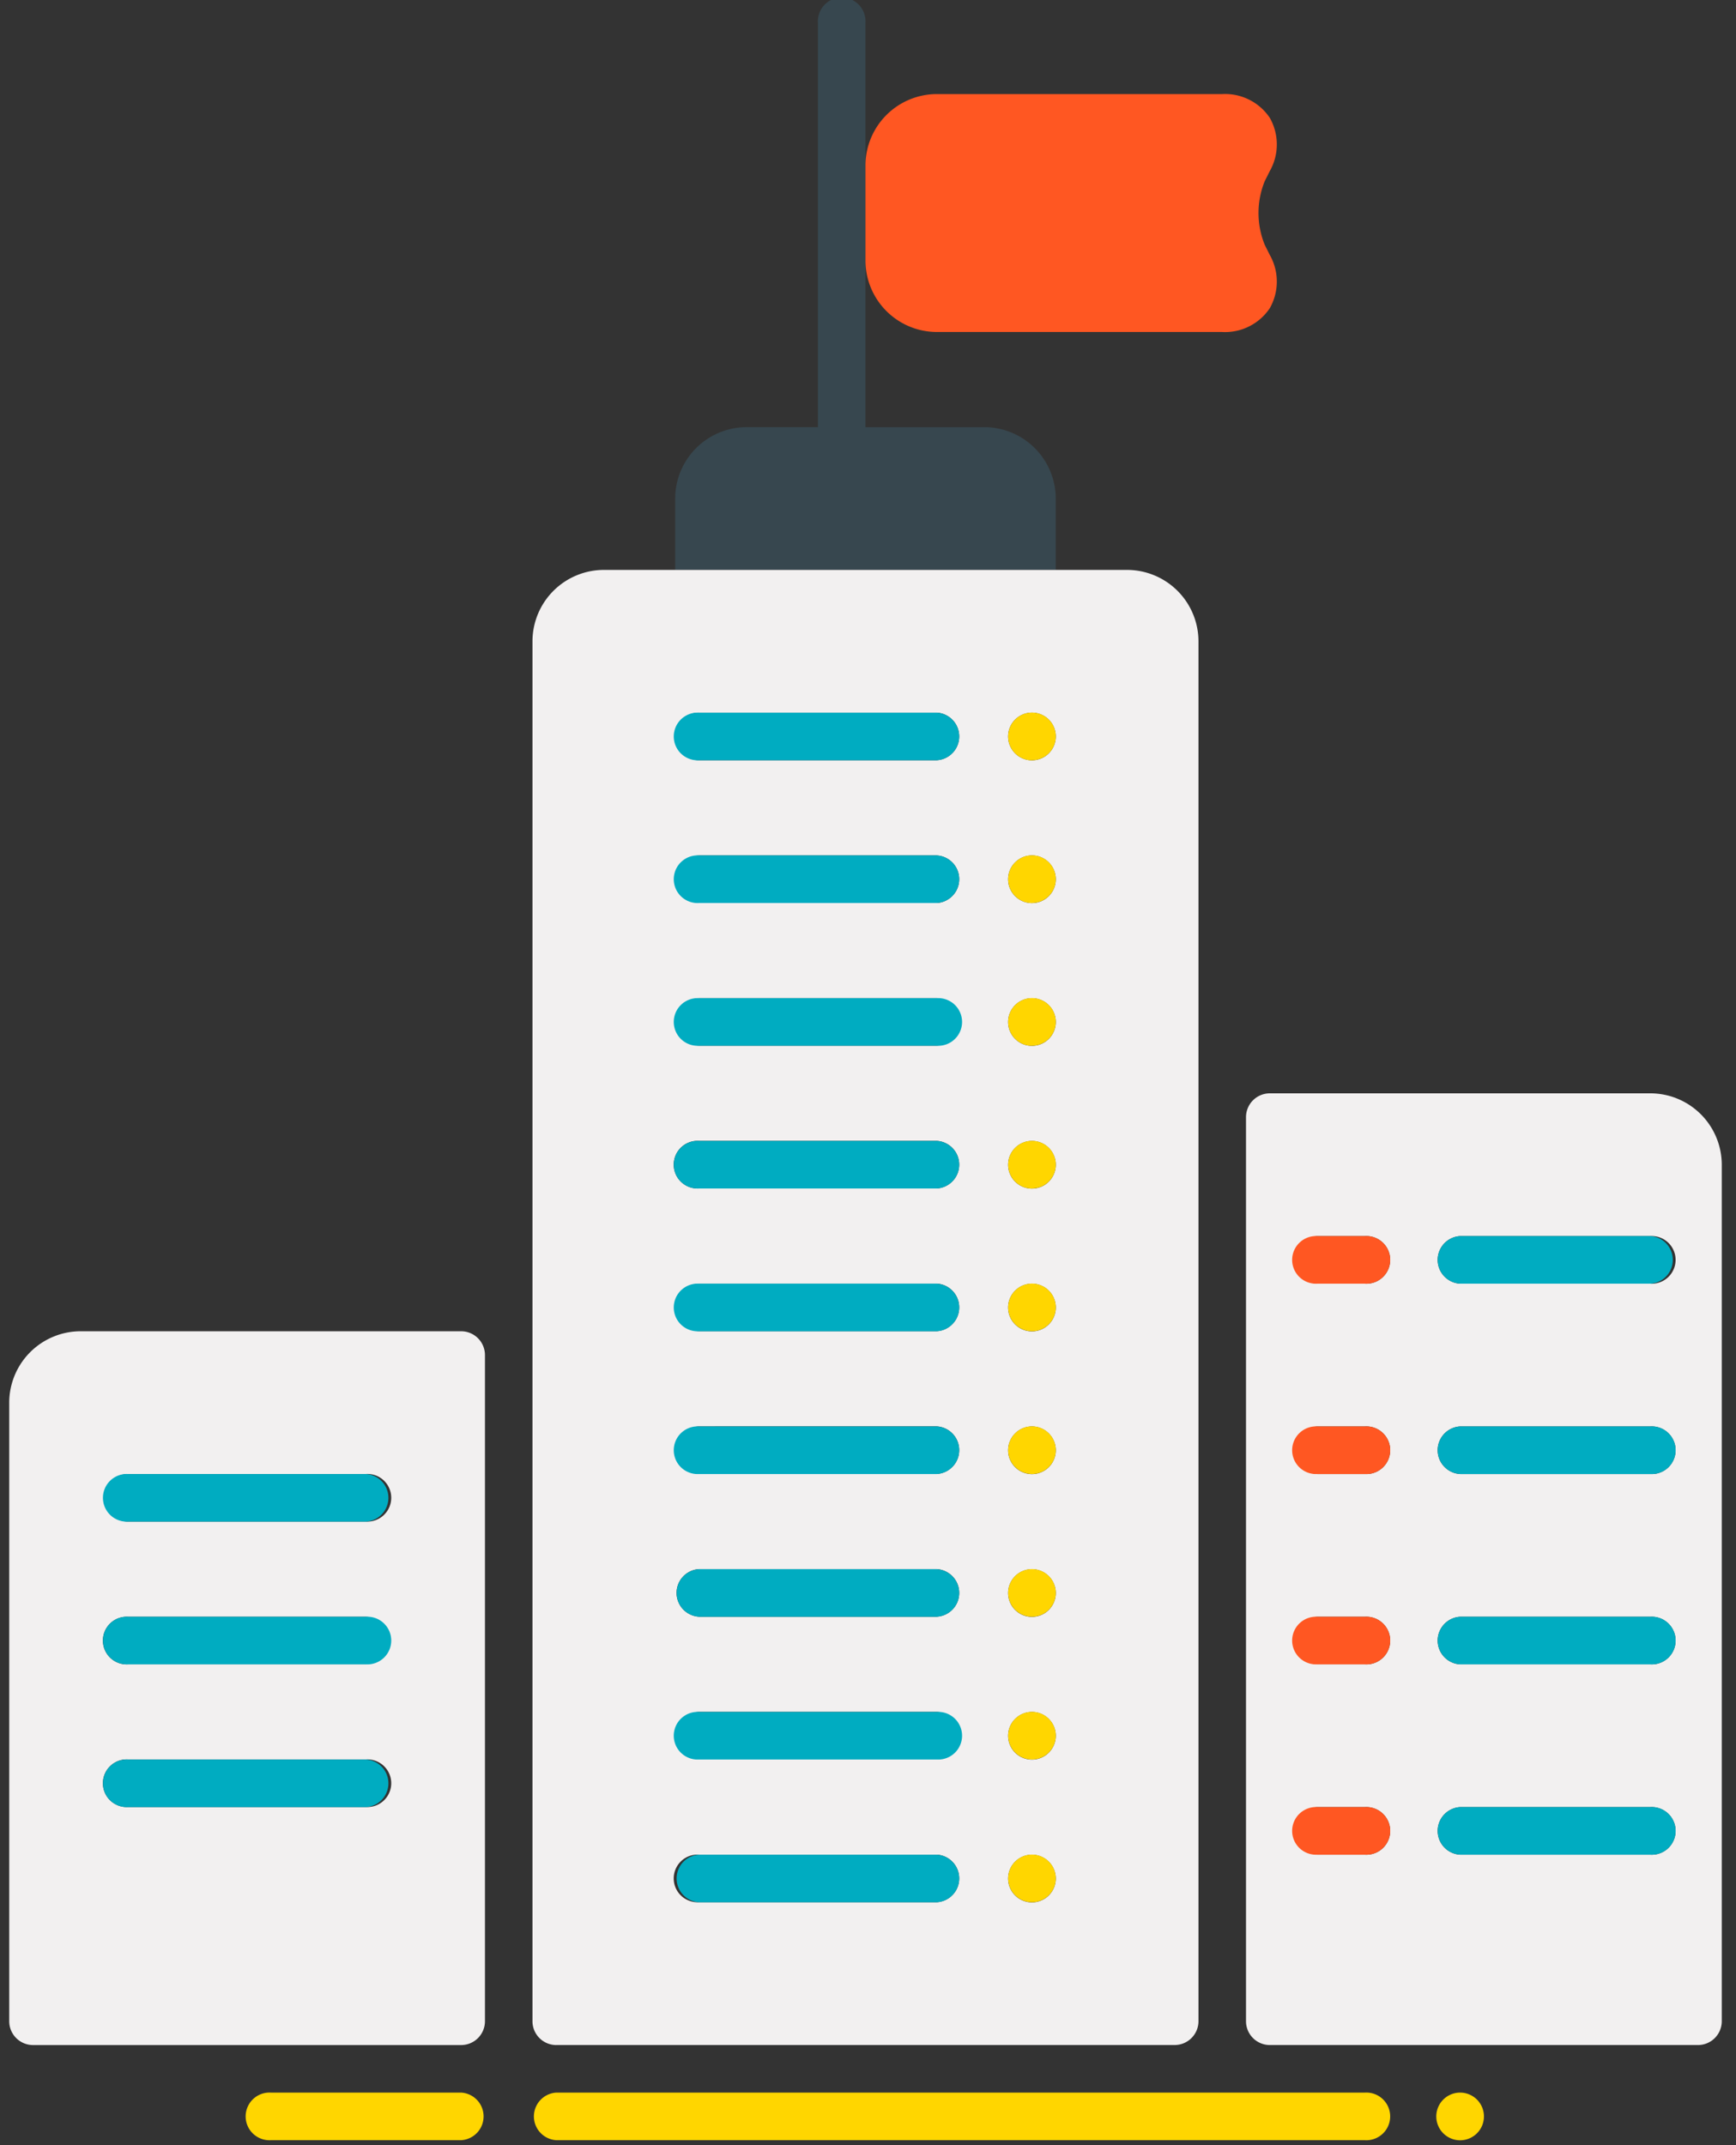 <svg xmlns="http://www.w3.org/2000/svg" xmlns:xlink="http://www.w3.org/1999/xlink" width="102" height="126" viewBox="0 0 102 126">
  <rect x="0" y="0" width="102" height="126" fill="#333333" stroke="none"/>
  <defs>
    <clipPath id="clip-path">
      <rect id="Rectangle_1321" data-name="Rectangle 1321" width="102" height="126" transform="translate(0.232 -0.337)" fill="none"/>
    </clipPath>
  </defs>
  <g id="Group_3717" data-name="Group 3717" transform="translate(-0.232 0.336)">
    <g id="Group_3716" data-name="Group 3716" transform="translate(0 0)" clip-path="url(#clip-path)">
      <path id="Path_6006" data-name="Path 6006" d="M58.795,33.539H78.359V29.347a4.2,4.2,0,0,0-4.192-4.192H67.18V1.4a1.4,1.4,0,1,0-2.795,0V25.154H60.192A4.2,4.2,0,0,0,56,29.347v4.192Z" transform="translate(-16.097 -0.4)" fill="#37474f"/>
      <path id="Path_6007" data-name="Path 6007" d="M45.4,134.643H81.731a1.4,1.4,0,0,0,1.4-1.4V52.192A4.2,4.2,0,0,0,78.937,48H48.192A4.2,4.2,0,0,0,44,52.192v81.053a1.4,1.4,0,0,0,1.4,1.4M53.782,64.77H67.757a1.4,1.4,0,0,1,0,2.795H53.782a1.4,1.4,0,0,1,0-2.795m-1.4-6.987a1.4,1.4,0,0,1,1.4-1.4H67.757a1.4,1.4,0,0,1,0,2.795H53.782a1.4,1.4,0,0,1-1.4-1.4m1.4,15.372H67.757a1.4,1.4,0,0,1,0,2.795H53.782a1.4,1.4,0,0,1,0-2.795m0,8.385H67.757a1.4,1.4,0,0,1,0,2.795H53.782a1.4,1.4,0,1,1,0-2.795m0,8.385H67.757a1.4,1.4,0,0,1,0,2.795H53.782a1.4,1.4,0,0,1,0-2.795m0,8.385H67.757a1.4,1.4,0,0,1,0,2.795H53.782a1.4,1.4,0,0,1,0-2.795m0,8.385H67.757a1.4,1.4,0,0,1,0,2.795H53.782a1.4,1.4,0,0,1,0-2.795m0,8.385H67.757a1.4,1.4,0,0,1,0,2.795H53.782a1.4,1.4,0,0,1,0-2.795m0,8.385H67.757a1.4,1.4,0,0,1,0,2.795H53.782a1.4,1.4,0,1,1,0-2.795M73.347,64.77a1.4,1.4,0,1,1-1.4,1.4,1.4,1.4,0,0,1,1.4-1.4m-1.4-6.987a1.4,1.4,0,1,1,1.4,1.4,1.4,1.4,0,0,1-1.4-1.4m1.4,15.372a1.4,1.4,0,1,1-1.4,1.4,1.4,1.4,0,0,1,1.4-1.4m0,8.385a1.4,1.4,0,1,1-1.4,1.4,1.4,1.4,0,0,1,1.4-1.4m0,8.385a1.4,1.4,0,1,1-1.4,1.4,1.4,1.4,0,0,1,1.4-1.4m0,8.385a1.4,1.4,0,1,1-1.4,1.4,1.4,1.4,0,0,1,1.4-1.4m0,8.385a1.4,1.4,0,1,1-1.4,1.4,1.4,1.4,0,0,1,1.4-1.4m0,8.385a1.4,1.4,0,1,1-1.4,1.4,1.4,1.4,0,0,1,1.4-1.4m0,8.385a1.4,1.4,0,1,1-1.4,1.4,1.4,1.4,0,0,1,1.4-1.4" transform="translate(-12.482 -14.861)" fill="#f2f0f0"/>
      <path id="Path_6008" data-name="Path 6008" d="M127.757,92H105.4a1.4,1.4,0,0,0-1.4,1.4v53.1a1.4,1.4,0,0,0,1.4,1.4h25.154a1.4,1.4,0,0,0,1.4-1.4V96.192A4.2,4.2,0,0,0,127.757,92m-19.564,8.385h2.795a1.4,1.4,0,1,1,0,2.795h-2.795a1.4,1.4,0,0,1,0-2.795m0,11.18h2.795a1.4,1.4,0,1,1,0,2.795h-2.795a1.4,1.4,0,0,1,0-2.795m0,11.18h2.795a1.4,1.4,0,1,1,0,2.795h-2.795a1.4,1.4,0,0,1,0-2.795m0,11.18h2.795a1.4,1.4,0,1,1,0,2.795h-2.795a1.4,1.4,0,0,1,0-2.795m19.564,2.795h-11.18a1.4,1.4,0,0,1,0-2.795h11.18a1.4,1.4,0,1,1,0,2.795m0-11.18h-11.18a1.4,1.4,0,0,1,0-2.795h11.18a1.4,1.4,0,1,1,0,2.795m0-11.18h-11.18a1.4,1.4,0,0,1,0-2.795h11.18a1.4,1.4,0,1,1,0,2.795m0-11.18h-11.18a1.4,1.4,0,0,1,0-2.795h11.18a1.4,1.4,0,1,1,0,2.795" transform="translate(-30.558 -28.117)" fill="#f2f0f0"/>
      <path id="Path_6009" data-name="Path 6009" d="M26.552,112H4.192A4.2,4.2,0,0,0,0,116.192v36.334a1.4,1.4,0,0,0,1.4,1.4H26.552a1.4,1.4,0,0,0,1.4-1.4V113.4a1.4,1.4,0,0,0-1.4-1.4M6.987,128.77H20.962a1.4,1.4,0,0,1,0,2.795H6.987a1.4,1.4,0,1,1,0-2.795m-1.4-6.987a1.4,1.4,0,0,1,1.4-1.4H20.962a1.4,1.4,0,1,1,0,2.795H6.987a1.4,1.4,0,0,1-1.4-1.4m1.4,15.372H20.962a1.4,1.4,0,1,1,0,2.795H6.987a1.4,1.4,0,1,1,0-2.795" transform="translate(0.774 -34.142)" fill="#f2f0f0"/>
      <path id="Path_6010" data-name="Path 6010" d="M92.911,176H45.4a1.4,1.4,0,0,0,0,2.795H92.911a1.4,1.4,0,1,0,0-2.795" transform="translate(-12.482 -53.423)" fill="#ffd600"/>
      <path id="Path_6011" data-name="Path 6011" d="M32.577,176H21.4a1.4,1.4,0,1,0,0,2.795h11.18a1.4,1.4,0,0,0,0-2.795" transform="translate(-5.251 -53.423)" fill="#ffd600"/>
      <path id="Path_6012" data-name="Path 6012" d="M57.4,62.795H71.372a1.4,1.4,0,0,0,0-2.795H57.4a1.4,1.4,0,1,0,0,2.795" transform="translate(-16.097 -18.476)" fill="#00acc1"/>
      <path id="Path_6013" data-name="Path 6013" d="M121.4,176a1.4,1.4,0,1,0,1.4,1.4,1.4,1.4,0,0,0-1.4-1.4" transform="translate(-35.378 -53.423)" fill="#ffd600"/>
      <path id="Path_6014" data-name="Path 6014" d="M85.4,62.795A1.4,1.4,0,1,0,84,61.4a1.4,1.4,0,0,0,1.4,1.4" transform="translate(-24.533 -18.476)" fill="#ffd600"/>
      <path id="Path_6015" data-name="Path 6015" d="M57.4,74.795H71.372a1.4,1.4,0,0,0,0-2.795H57.4a1.4,1.4,0,1,0,0,2.795" transform="translate(-16.097 -22.091)" fill="#00acc1"/>
      <path id="Path_6016" data-name="Path 6016" d="M85.4,74.795A1.4,1.4,0,1,0,84,73.4a1.4,1.4,0,0,0,1.4,1.4" transform="translate(-24.533 -22.091)" fill="#ffd600"/>
      <path id="Path_6017" data-name="Path 6017" d="M57.4,86.795H71.372a1.4,1.4,0,1,0,0-2.795H57.4a1.4,1.4,0,1,0,0,2.795" transform="translate(-16.097 -25.707)" fill="#00acc1"/>
      <path id="Path_6018" data-name="Path 6018" d="M85.4,86.795A1.4,1.4,0,1,0,84,85.4a1.4,1.4,0,0,0,1.4,1.4" transform="translate(-24.533 -25.707)" fill="#ffd600"/>
      <path id="Path_6019" data-name="Path 6019" d="M57.4,98.795H71.372a1.4,1.4,0,0,0,0-2.795H57.4a1.4,1.4,0,1,0,0,2.795" transform="translate(-16.097 -29.322)" fill="#00acc1"/>
      <path id="Path_6020" data-name="Path 6020" d="M85.4,98.795A1.4,1.4,0,1,0,84,97.4a1.4,1.4,0,0,0,1.4,1.4" transform="translate(-24.533 -29.322)" fill="#ffd600"/>
      <path id="Path_6021" data-name="Path 6021" d="M57.4,110.795H71.372a1.4,1.4,0,0,0,0-2.795H57.4a1.4,1.4,0,1,0,0,2.795" transform="translate(-16.097 -32.937)" fill="#00acc1"/>
      <path id="Path_6022" data-name="Path 6022" d="M132.577,104H121.4a1.4,1.4,0,0,0,0,2.795h11.18a1.4,1.4,0,0,0,0-2.795" transform="translate(-35.378 -31.732)" fill="#00acc1"/>
      <path id="Path_6023" data-name="Path 6023" d="M109.4,106.795h2.795a1.4,1.4,0,1,0,0-2.795H109.4a1.4,1.4,0,1,0,0,2.795" transform="translate(-31.763 -31.732)" fill="#ff5722"/>
      <path id="Path_6024" data-name="Path 6024" d="M132.577,120H121.4a1.4,1.4,0,0,0,0,2.795h11.18a1.4,1.4,0,1,0,0-2.795" transform="translate(-35.378 -36.552)" fill="#00acc1"/>
      <path id="Path_6025" data-name="Path 6025" d="M109.4,122.795h2.795a1.4,1.4,0,1,0,0-2.795H109.4a1.4,1.4,0,1,0,0,2.795" transform="translate(-31.763 -36.552)" fill="#ff5722"/>
      <path id="Path_6026" data-name="Path 6026" d="M132.577,136H121.4a1.4,1.4,0,0,0,0,2.795h11.18a1.4,1.4,0,1,0,0-2.795" transform="translate(-35.378 -41.373)" fill="#00acc1"/>
      <path id="Path_6027" data-name="Path 6027" d="M109.4,138.795h2.795a1.4,1.4,0,1,0,0-2.795H109.4a1.4,1.4,0,1,0,0,2.795" transform="translate(-31.763 -41.373)" fill="#ff5722"/>
      <path id="Path_6028" data-name="Path 6028" d="M132.577,152H121.4a1.4,1.4,0,0,0,0,2.795h11.18a1.4,1.4,0,1,0,0-2.795" transform="translate(-35.378 -46.193)" fill="#00acc1"/>
      <path id="Path_6029" data-name="Path 6029" d="M109.4,154.795h2.795a1.4,1.4,0,1,0,0-2.795H109.4a1.4,1.4,0,1,0,0,2.795" transform="translate(-31.763 -46.193)" fill="#ff5722"/>
      <path id="Path_6030" data-name="Path 6030" d="M85.4,110.795a1.4,1.4,0,1,0-1.4-1.4,1.4,1.4,0,0,0,1.4,1.4" transform="translate(-24.533 -32.937)" fill="#ffd600"/>
      <path id="Path_6031" data-name="Path 6031" d="M57.4,122.795H71.372a1.4,1.4,0,0,0,0-2.795H57.4a1.4,1.4,0,1,0,0,2.795" transform="translate(-16.097 -36.552)" fill="#00acc1"/>
      <path id="Path_6032" data-name="Path 6032" d="M85.4,122.795a1.4,1.4,0,1,0-1.4-1.4,1.4,1.4,0,0,0,1.4,1.4" transform="translate(-24.533 -36.552)" fill="#ffd600"/>
      <path id="Path_6033" data-name="Path 6033" d="M57.4,134.795H71.372a1.4,1.4,0,0,0,0-2.795H57.4a1.4,1.4,0,0,0,0,2.795" transform="translate(-16.097 -40.168)" fill="#00acc1"/>
      <path id="Path_6034" data-name="Path 6034" d="M85.4,134.795a1.4,1.4,0,1,0-1.4-1.4,1.4,1.4,0,0,0,1.4,1.4" transform="translate(-24.533 -40.168)" fill="#ffd600"/>
      <path id="Path_6035" data-name="Path 6035" d="M57.4,146.795H71.372a1.4,1.4,0,1,0,0-2.795H57.4a1.4,1.4,0,1,0,0,2.795" transform="translate(-16.097 -43.783)" fill="#00acc1"/>
      <path id="Path_6036" data-name="Path 6036" d="M85.4,146.795a1.4,1.4,0,1,0-1.4-1.4,1.4,1.4,0,0,0,1.4,1.4" transform="translate(-24.533 -43.783)" fill="#ffd600"/>
      <path id="Path_6037" data-name="Path 6037" d="M57.4,158.795H71.372a1.4,1.4,0,0,0,0-2.795H57.4a1.4,1.4,0,0,0,0,2.795" transform="translate(-16.097 -47.398)" fill="#00acc1"/>
      <path id="Path_6038" data-name="Path 6038" d="M9.4,126.795H23.372a1.4,1.4,0,0,0,0-2.795H9.4a1.4,1.4,0,1,0,0,2.795" transform="translate(-1.636 -37.757)" fill="#00acc1"/>
      <path id="Path_6039" data-name="Path 6039" d="M9.4,138.795H23.372a1.4,1.4,0,1,0,0-2.795H9.4a1.4,1.4,0,1,0,0,2.795" transform="translate(-1.636 -41.373)" fill="#00acc1"/>
      <path id="Path_6040" data-name="Path 6040" d="M9.4,150.795H23.372a1.4,1.4,0,0,0,0-2.795H9.4a1.4,1.4,0,1,0,0,2.795" transform="translate(-1.636 -44.988)" fill="#00acc1"/>
      <path id="Path_6041" data-name="Path 6041" d="M85.4,158.795a1.4,1.4,0,1,0-1.4-1.4,1.4,1.4,0,0,0,1.4,1.4" transform="translate(-24.533 -47.398)" fill="#ffd600"/>
      <path id="Path_6042" data-name="Path 6042" d="M76.192,21.975h16.77a3.161,3.161,0,0,0,2.795-1.4,3.167,3.167,0,0,0,0-3.125l-.295-.589a4.957,4.957,0,0,1,0-3.751l.295-.589a3.167,3.167,0,0,0,0-3.125A3.161,3.161,0,0,0,92.962,8H76.192A4.2,4.2,0,0,0,72,12.192v5.59a4.2,4.2,0,0,0,4.192,4.192" transform="translate(-20.917 -2.81)" fill="#ff5722"/>
    </g>
  </g>
</svg>
